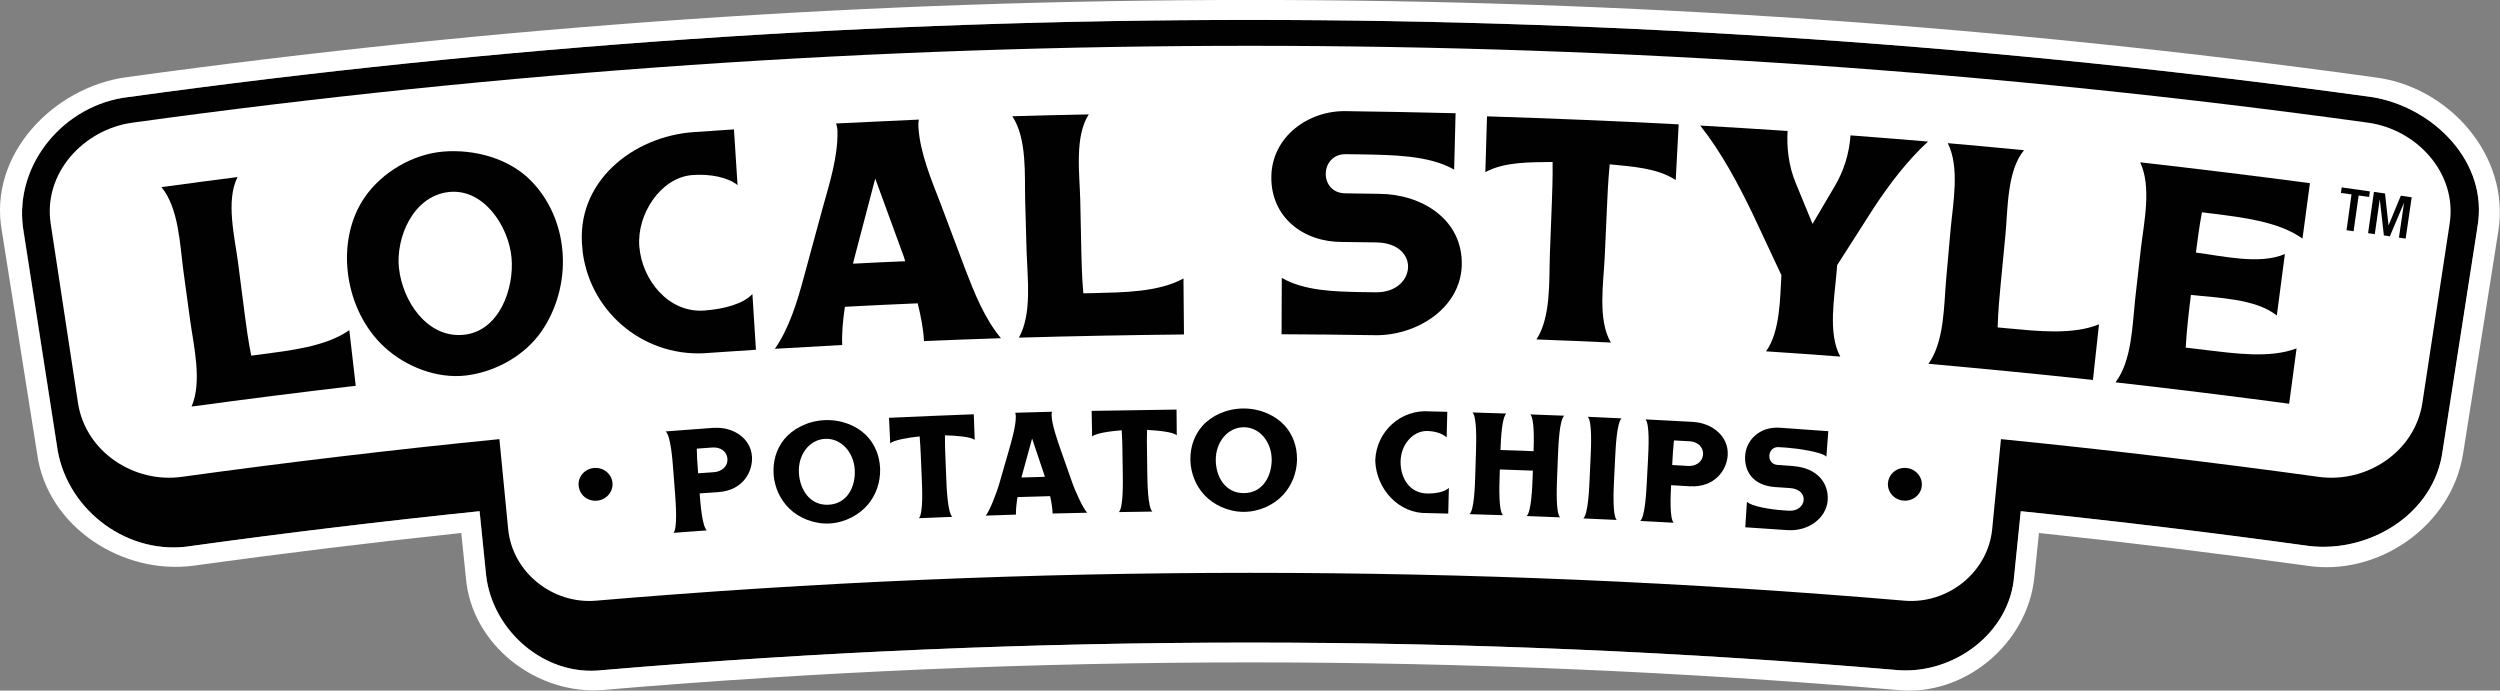 <svg viewBox="0 0 346.82 95.81" height="95.81" width="346.82" xmlns="http://www.w3.org/2000/svg" id="Layer_2"><rect x="0" y="0" width="346.82" height="95.81" fill="#808080" stroke="none"/><g id="Layer_1-2"><path style="fill:#010101;" d="M343.67,31.6c1.68-9.14-6.19-16.8-14.65-18.14-103.23-14.26-207.93-14.26-311.16,0-8.86,1.02-15.85,9.22-14.65,18.14,1.6,10.3,3.21,20.6,4.81,30.9,1.5,8.49,9.94,14.66,18.56,13.24,13.3-1.84,26.62-3.44,39.97-4.82.3,2.98.6,5.95.91,8.93.91,7.71,8.16,14.03,16.08,13.12,59.86-5.1,119.97-5.1,179.83,0,7.68.55,15.49-5.12,16.08-13.12.3-2.98.6-5.95.91-8.93,13.35,1.38,26.67,2.98,39.97,4.82,8.36,1.01,17.42-4.41,18.56-13.24,1.6-10.3,3.21-20.6,4.81-30.9Z"></path><path style="fill:#fff;" d="M82.68,83.33c60.42-5.15,121.09-5.15,181.51,0,5.97.51,11.57-3.87,12.18-9.9.41-4.17.82-8.34,1.22-12.51,14.72,1.47,29.4,3.21,44.05,5.23,6.64.93,13.37-3.45,14.41-10.24,1.26-8.3,2.52-16.6,3.79-24.9,1.06-7.02-4.59-13.06-11.32-13.99-102.9-14.22-207.27-14.22-310.17,0-6.73.94-12.38,6.97-11.32,13.99,1.26,8.3,2.52,16.6,3.79,24.9,1.05,6.78,7.78,11.17,14.41,10.24,14.65-2.02,29.33-3.77,44.05-5.23.41,4.17.82,8.34,1.22,12.51.61,6.03,6.21,10.41,12.18,9.9Z"></path><path style="fill:#010101;" d="M80.27,67.39c-.11-1.26.84-2.36,2.15-2.47,1.29-.11,2.44.81,2.55,2.07.11,1.26-.87,2.36-2.16,2.47-1.3.11-2.42-.8-2.53-2.06Z"></path><path style="fill:#010101;" d="M99.02,59.36c2.55-.18,5.12,1.32,5.3,3.98.13,2-1.16,4.69-4.67,4.93-1.03.07-1.55.11-2.59.18.11,1.47.36,4.58,1,5.13-1.85.13-2.78.2-4.63.34.58-.66.32-4.11.22-5.45-.1-1.3-.15-1.95-.25-3.26-.1-1.35-.36-4.8-1.05-5.36,2.66-.21,3.99-.31,6.66-.5ZM96.8,64.96c.02.28.03.42.05.7.9-.06,1.34-.1,2.24-.16.94-.07,1.9-.73,1.82-1.86-.07-1.06-1.02-1.63-2.06-1.56-.87.06-1.31.09-2.19.16.01,1.03.09,2.09.14,2.71Z"></path><path style="fill:#010101;" d="M120.13,60.35c1.26,1.25,1.88,2.9,1.96,4.54,0,.09,0,.14.01.23.03,1.73-.52,3.47-1.68,4.86-1.16,1.39-3.11,2.51-5.31,2.64-2.2.12-4.27-.78-5.57-2.03-1.31-1.26-2.05-2.93-2.21-4.65,0-.09,0-.14-.01-.23-.1-1.63.33-3.34,1.44-4.73,1.16-1.44,3.2-2.56,5.55-2.69,2.36-.13,4.5.75,5.82,2.06ZM110.83,65.63c.14,2.3,1.53,4.53,4.13,4.39,2.6-.14,3.74-2.52,3.62-4.82-.13-2.48-1.91-4.44-4.13-4.32-2.22.12-3.77,2.27-3.62,4.74Z"></path><path style="fill:#010101;" d="M135.09,57.47c.05,1.42.08,2.13.13,3.56-.48-.43-2.52-.6-4.13-.64-.01,1.01.03,2.05.05,2.66.05,1.3.08,1.96.13,3.26.05,1.35.19,4.8.84,5.39-1.85.07-2.78.11-4.63.19.6-.64.46-4.09.4-5.44-.06-1.3-.08-1.96-.14-3.26-.03-.61-.07-1.65-.16-2.65-1.61.17-3.63.51-4.08.98-.07-1.42-.1-2.13-.17-3.56,3.92-.18,7.84-.34,11.77-.49Z"></path><path style="fill:#010101;" d="M145.93,57.13c-.04.14-.04.31-.04.5.03,1.27.82,3.53,1.29,4.86.59,1.68.89,2.53,1.48,4.21.55,1.59,1.65,3.94,2.17,4.43-1.92.04-2.88.06-4.8.11-.02-.7-.16-1.56-.35-2.41-1.81.05-2.71.07-4.52.13-.14.87-.24,1.72-.22,2.43-1.68.05-2.52.08-4.2.14.49-.52,1.46-2.93,1.92-4.54.49-1.72.74-2.58,1.24-4.3.39-1.36,1.06-3.64,1.02-4.91,0-.21-.03-.37-.08-.52,2.04-.06,3.06-.09,5.09-.14ZM141.78,65.94c-.02.09-.04.2-.07.3,1.29-.04,1.94-.06,3.24-.09-.02-.11-.06-.21-.09-.31-.67-2-1-3-1.68-5-.56,2.04-.84,3.06-1.4,5.1Z"></path><path style="fill:#010101;" d="M163.22,56.83c.01,1.42.02,2.14.03,3.56-.47-.45-2.5-.67-4.12-.75-.04,1.01-.02,2.05-.01,2.66.02,1.31.03,1.96.04,3.26.02,1.35.07,4.8.7,5.41-1.85.02-2.78.04-4.64.07.62-.63.56-4.08.54-5.43-.02-1.31-.03-1.96-.05-3.26-.01-.61-.03-1.65-.1-2.66-1.61.13-3.64.41-4.1.87-.03-1.42-.04-2.14-.07-3.56,3.92-.07,7.85-.13,11.77-.18Z"></path><path style="fill:#010101;" d="M178.22,59.03c1.19,1.32,1.72,3,1.71,4.64,0,.09,0,.14,0,.23-.06,1.73-.71,3.44-1.94,4.77-1.23,1.33-3.24,2.34-5.45,2.34-2.21,0-4.22-1.01-5.45-2.33-1.24-1.33-1.88-3.04-1.95-4.76,0-.09,0-.14,0-.23-.01-1.64.51-3.32,1.7-4.64,1.24-1.38,3.33-2.38,5.69-2.38,2.36,0,4.45,1,5.69,2.37ZM168.66,63.8c.01,2.3,1.28,4.61,3.88,4.61,2.61,0,3.87-2.31,3.88-4.61,0-2.48-1.66-4.54-3.88-4.53-2.22,0-3.89,2.06-3.88,4.54Z"></path><path style="fill:#010101;" d="M200.78,57.13c-.04,1.42-.05,2.13-.09,3.56-.53-.54-1.64-.89-2.74-.9-1.92-.01-3.61,1.85-3.65,4.21-.04,2.25,1.19,4.39,3.63,4.46,1.25.03,2.46-.21,3.07-.77l-.09,3.56c-1.16-.03-1.73-.04-2.89-.07-4.01.11-7.05-3.35-7.23-7.16,0-.09,0-.14,0-.23.18-3.94,3.53-7.04,7.55-6.72.98.02,1.46.03,2.44.06Z"></path><path style="fill:#010101;" d="M208.97,57.37c-.62.56-.76,3.54-.81,5.06,1.84.06,2.76.09,4.59.16.05-1.52.12-4.5-.45-5.1,1.88.07,2.82.1,4.7.18-.67.59-.8,4.04-.86,5.4-.05,1.3-.08,1.96-.13,3.26-.05,1.35-.19,4.8.41,5.44-1.85-.08-2.78-.11-4.63-.18.65-.59.78-4.04.83-5.4.01-.36.02-.54.03-.9-1.83-.07-2.75-.1-4.58-.16-.01.38-.02.57-.03.95-.05,1.39-.15,4.76.46,5.39-1.85-.06-2.78-.09-4.63-.14.65-.6.75-4.05.79-5.4.04-1.31.06-1.96.1-3.26.04-1.36.14-4.81-.48-5.45,1.88.05,2.82.08,4.7.15Z"></path><path style="fill:#010101;" d="M224.97,58.02c-.67.59-.83,4.03-.9,5.39-.06,1.3-.09,1.96-.16,3.26-.06,1.35-.23,4.81.37,5.46-1.85-.09-2.78-.13-4.63-.21.66-.59.81-4.05.87-5.4.06-1.3.09-1.96.15-3.26.06-1.35.21-4.8-.4-5.44,1.88.08,2.82.13,4.69.22Z"></path><path style="fill:#010101;" d="M234.93,58.54c2.55.15,4.91,1.95,4.75,4.62-.12,2-1.75,4.5-5.26,4.3-1.04-.06-1.55-.09-2.59-.15-.08,1.47-.22,4.59.35,5.21-1.85-.1-2.78-.15-4.63-.25.66-.58.84-4.03.91-5.38.07-1.3.1-1.96.17-3.26.07-1.35.25-4.81-.36-5.45,2.67.13,4,.2,6.66.35ZM232.02,63.81c-.02.28-.02.42-.04.7.9.05,1.35.07,2.24.13.94.05,1.97-.48,2.04-1.61.06-1.06-.8-1.75-1.84-1.81-.88-.05-1.31-.07-2.19-.12-.12,1.02-.18,2.08-.21,2.71Z"></path><path style="fill:#010101;" d="M253.64,59.8c-.11,1.42-.16,2.13-.27,3.55-.59-.66-4.14-1.15-5.54-1.25-.43-.03-.64-.04-1.07-.07-.8-.06-1.26.54-1.3,1.16-.04.62.32,1.25,1.13,1.31.83.06,1.25.09,2.08.15,3.52.25,5.05,2.43,4.88,4.77,0,0,0,.01,0,.02-.18,2.32-2.54,4.32-5.63,4.1-2.32-.16-3.48-.24-5.8-.39.09-1.42.14-2.13.23-3.55.59.66,3.4,1.08,4.8,1.18.39.03.58.04.96.07,1.3.09,2.05-.68,2.11-1.48.06-.76-.52-1.56-1.88-1.66-.83-.06-1.24-.09-2.08-.14-3.17-.22-4.29-2.29-4.16-4.36.13-2.05,1.9-4.08,4.85-3.87,2.68.18,4.02.28,6.7.48Z"></path><path style="fill:#010101;" d="M261.92,66.99c.11-1.26,1.23-2.18,2.53-2.07,1.29.11,2.27,1.21,2.16,2.47-.11,1.26-1.26,2.17-2.55,2.06-1.3-.11-2.25-1.2-2.15-2.47Z"></path><path style="fill:#010101;" d="M326.22,26.97c-.59-.08-.88-.12-1.47-.2.04-.31.06-.46.11-.77,1.57.22,2.35.32,3.91.55-.04.31-.07.46-.11.77-.58-.08-.87-.12-1.45-.2-.28,1.99-.42,2.98-.7,4.96-.39-.06-.59-.08-.98-.14.28-1.99.41-2.98.69-4.97Z"></path><path style="fill:#010101;" d="M329.33,26.62c.62.09.93.13,1.54.22.19,1.76.29,2.64.48,4.4,0,0,.01,0,.02,0,.67-1.64,1.01-2.46,1.69-4.09.6.09.9.13,1.51.22-.34,2.29-.5,3.44-.84,5.73-.37-.05-.56-.08-.93-.14.28-1.91.42-2.86.7-4.77,0,0-.01,0-.02,0-.78,1.83-1.16,2.75-1.94,4.59-.33-.05-.5-.07-.83-.12-.22-1.98-.33-2.97-.56-4.95,0,0-.01,0-.02,0-.27,1.91-.41,2.86-.68,4.77-.37-.05-.56-.08-.93-.13.33-2.29.49-3.44.81-5.73Z"></path><path style="fill:#010101;" d="M32.96,24.56c-1.68,3.27-.38,8.43.07,11.91.36,2.82.55,4.23.91,7.05.17,1.33.47,3.62.91,5.82.59-.08.88-.11,1.47-.19,3.84-.52,8.89-1.05,12.14-3.35.3,2.57.6,5.14.89,7.72-7.6.89-15.19,1.85-22.77,2.88,1.48-3.45.31-8.32-.19-11.88-.38-2.82-.57-4.22-.96-7.04-.47-3.57-.64-8.62-3.03-11.52,3.51-.48,7.03-.95,10.55-1.4Z"></path><path style="fill:#010101;" d="M73.63,25.04c2.56,2.58,4.08,6.09,4.39,9.72.02.2.03.29.04.49.23,3.77-.8,7.6-2.92,10.69-2.31,3.37-6.36,5.63-10.4,6.14-4.1.52-8.48-1.22-11.42-3.94-2.76-2.54-4.48-6.15-5.01-9.89-.02-.2-.03-.29-.06-.49-.42-3.62.3-7.44,2.35-10.4,2.4-3.47,6.67-6.01,10.99-6.34,4.23-.32,8.98.93,12.03,4.01ZM55.36,37.28c.49,4.4,3.8,9.56,8.81,9.18,5.09-.39,7.2-6.44,6.79-10.76-.4-4.26-3.85-9.67-8.8-9.05-4.85.61-7.29,6.3-6.81,10.63Z"></path><path style="fill:#010101;" d="M101.82,17.95c.17,2.58.33,5.15.5,7.73-1.3-1.07-3.84-1.6-6.32-1.39-4.38.37-7.66,5.46-7.31,9.89.37,4.65,4.04,9.26,9.01,8.9,2.82-.21,5.43-.94,6.68-2.29.16,2.58.33,5.15.49,7.73-2.57.16-3.86.25-6.42.43-8.73.84-16.46-5.32-17.61-13.94-.02-.2-.02-.29-.04-.49-1.06-9.24,6.98-15.63,15.52-16.2,2.2-.15,3.3-.23,5.51-.37Z"></path><path style="fill:#010101;" d="M127.48,16.59c-.08.3-.1.7-.07,1.09.24,3.53,1.75,7.16,3.06,10.53,1.15,3.04,2.29,6.07,3.43,9.12,1.26,3.28,2.68,6.86,4.96,9.59-3.56.11-7.12.25-10.68.4-.06-1.51-.41-3.38-.87-5.24-3.37.14-6.73.3-10.1.48-.28,1.89-.45,3.76-.37,5.3-3.12.17-6.23.35-9.35.53,2-2.83,3.15-6.67,4.04-9.99.85-3.14,1.7-6.28,2.56-9.42.97-3.48,2.16-7.2,2.09-10.73,0-.43-.09-.81-.2-1.12,3.83-.19,7.67-.37,11.5-.54ZM118.49,35.93c-.04.19-.09.43-.15.65,2.9-.15,4.34-.22,7.24-.34-.06-.23-.13-.46-.21-.67-1.31-3.6-2.62-7.2-3.95-10.8-.99,3.72-1.96,7.44-2.93,11.17Z"></path><path style="fill:#010101;" d="M151.05,15.86c-2.01,3.07-1.27,8.34-1.19,11.85.06,2.84.09,4.26.15,7.1.03,1.34.08,3.65.28,5.88.59-.01.89-.02,1.48-.03,3.87-.1,8.94-.1,12.41-2.03.02,2.59.04,5.18.07,7.77-7.64.08-15.27.22-22.9.44,1.83-3.28,1.19-8.23,1.07-11.84-.08-2.84-.12-4.26-.2-7.1-.09-3.6.28-8.63-1.78-11.77,3.54-.11,7.08-.19,10.62-.26Z"></path><path style="fill:#010101;" d="M201.93,15.71c-.07,2.61-.13,5.21-.2,7.82-3.5-2.02-8.69-2.02-12.62-2.11-.97-.01-1.45-.02-2.42-.03-1.81-.02-2.76,1.35-2.77,2.71-.01,1.36.88,2.7,2.7,2.72,1.87.02,2.81.04,4.69.07,5.86.02,11.65,3.5,11.48,9.93,0,.02,0,.03,0,.04-.24,6.1-6.51,9.75-12.06,9.64-4.31-.07-8.62-.11-12.94-.13.01-2.61.02-5.22.03-7.82,3.12,1.8,7.32,1.9,10.84,1.97.86.01,1.29.02,2.16.03,2.9.05,4.48-1.73,4.52-3.5.03-1.68-1.36-3.37-4.41-3.42-1.86-.03-2.79-.04-4.66-.06-5.4.05-9.95-3.38-9.9-9.02.05-5.57,5.12-9.25,10.39-9.13,5.06.07,10.11.16,15.17.29Z"></path><path style="fill:#010101;" d="M232.88,17.25c-.14,2.58-.28,5.16-.41,7.73-2.55-1.69-6.21-1.89-9.16-2.18-.21,2.19-.32,4.45-.37,5.77-.13,2.84-.19,4.26-.32,7.1-.16,3.52-1.01,8.69.85,11.85-3.44-.16-6.88-.3-10.32-.43,2.04-3.15,1.73-8.14,1.86-11.74.11-2.84.16-4.26.27-7.1.05-1.32.14-3.58.11-5.78-2.97.05-6.64-.06-9.33,1.41.08-2.58.15-5.16.23-7.74,8.87.28,17.73.65,26.59,1.11Z"></path><path style="fill:#010101;" d="M247.99,18.16c-.13,2.24.11,4.82,1.16,7.31.93,2.24,1.39,3.36,2.3,5.59,1.22-2.09,1.84-3.13,3.07-5.21,1.28-2.15,2.02-4.56,2.2-7.07,3.59.27,7.17.56,10.75.86-2.88,2.65-5.33,5.88-7.48,9.13-1.72,2.67-3.42,5.34-5.13,8.02-.02.32-.04.49-.06.81-.27,3.51-1.27,8.65.5,11.87-3.43-.26-6.87-.51-10.3-.73,1.96-2.71,1.94-7.35,2.13-10.57-1.32-2.83-2.65-5.67-3.98-8.49-2.03-4.2-4.37-8.59-7.28-12.26,4.04.23,8.08.48,12.12.75Z"></path><path style="fill:#010101;" d="M280.79,20.84c-2.36,2.81-2.24,8.14-2.57,11.63-.27,2.83-.41,4.24-.68,7.07-.13,1.34-.35,3.63-.41,5.88.59.06.89.09,1.48.14,3.86.35,8.9.95,12.58-.57-.28,2.57-.56,5.15-.84,7.72-7.6-.82-15.21-1.56-22.82-2.24,2.2-3.04,2.14-8.04,2.45-11.63.25-2.83.38-4.25.63-7.08.33-3.58,1.29-8.54-.4-11.9,3.53.31,7.06.63,10.58.98Z"></path><path style="fill:#010101;" d="M320.45,25.42c-.34,2.56-.68,5.12-1.03,7.68-3.28-2.37-8.43-2.95-12.34-3.45-.65-.08-.97-.12-1.61-.2-.39,2.1-.67,4.24-.83,5.59,3.65.46,8.84,1.72,12.34.2-.37,2.84-.75,5.68-1.12,8.53-2.95-2.36-8.3-2.44-11.92-2.86-.28,2.29-.59,4.91-.72,7.31,1.12.13,1.68.2,2.79.34,3.85.45,8.88,1.2,12.59-.23-.34,2.56-.69,5.12-1.03,7.68-8.02-1.07-16.05-2.06-24.09-2.97,2.28-2.99,2.34-7.99,2.73-11.57.32-2.82.48-4.24.8-7.06.42-3.56,1.5-8.5-.11-11.89,7.86.89,15.72,1.86,23.56,2.89Z"></path><path style="fill:#fff;" d="M329.02,13.46c8.46,1.34,16.33,9,14.65,18.14-1.6,10.3-3.21,20.6-4.81,30.9-1.14,8.83-10.2,14.25-18.56,13.24-13.3-1.84-26.62-3.44-39.97-4.82-.3,2.98-.6,5.95-.91,8.93-.59,8-8.4,13.67-16.08,13.12-59.86-5.1-119.97-5.1-179.83,0-7.91.91-15.16-5.41-16.08-13.12-.3-2.98-.6-5.95-.91-8.93-13.35,1.38-26.67,2.98-39.97,4.82-8.62,1.43-17.05-4.75-18.56-13.24-1.6-10.3-3.21-20.6-4.81-30.9-1.19-8.93,5.79-17.13,14.65-18.14,103.23-14.26,207.93-14.26,311.16,0M329.4,10.72c-103.48-14.3-208.44-14.3-311.93,0C7.44,12.12-1.68,21.43.26,32.06c1.63,10.29,3.26,20.59,4.89,30.88,1.39,10.22,11.97,16.9,21.8,15.52,12.32-1.7,24.67-3.21,37.04-4.52.26,2.47.39,3.71.64,6.18.76,9.42,9.95,16.38,19.12,15.59,59.7-5.09,119.65-5.09,179.35,0,9.33,1.03,18.16-6.35,19.12-15.59.26-2.47.39-3.71.64-6.18,12.37,1.31,24.72,2.81,37.04,4.52,9.98,1.61,20.21-5.49,21.8-15.52,1.63-10.29,3.26-20.59,4.89-30.88,1.67-10.52-6.95-20.12-17.21-21.34h0Z"></path></g></svg>